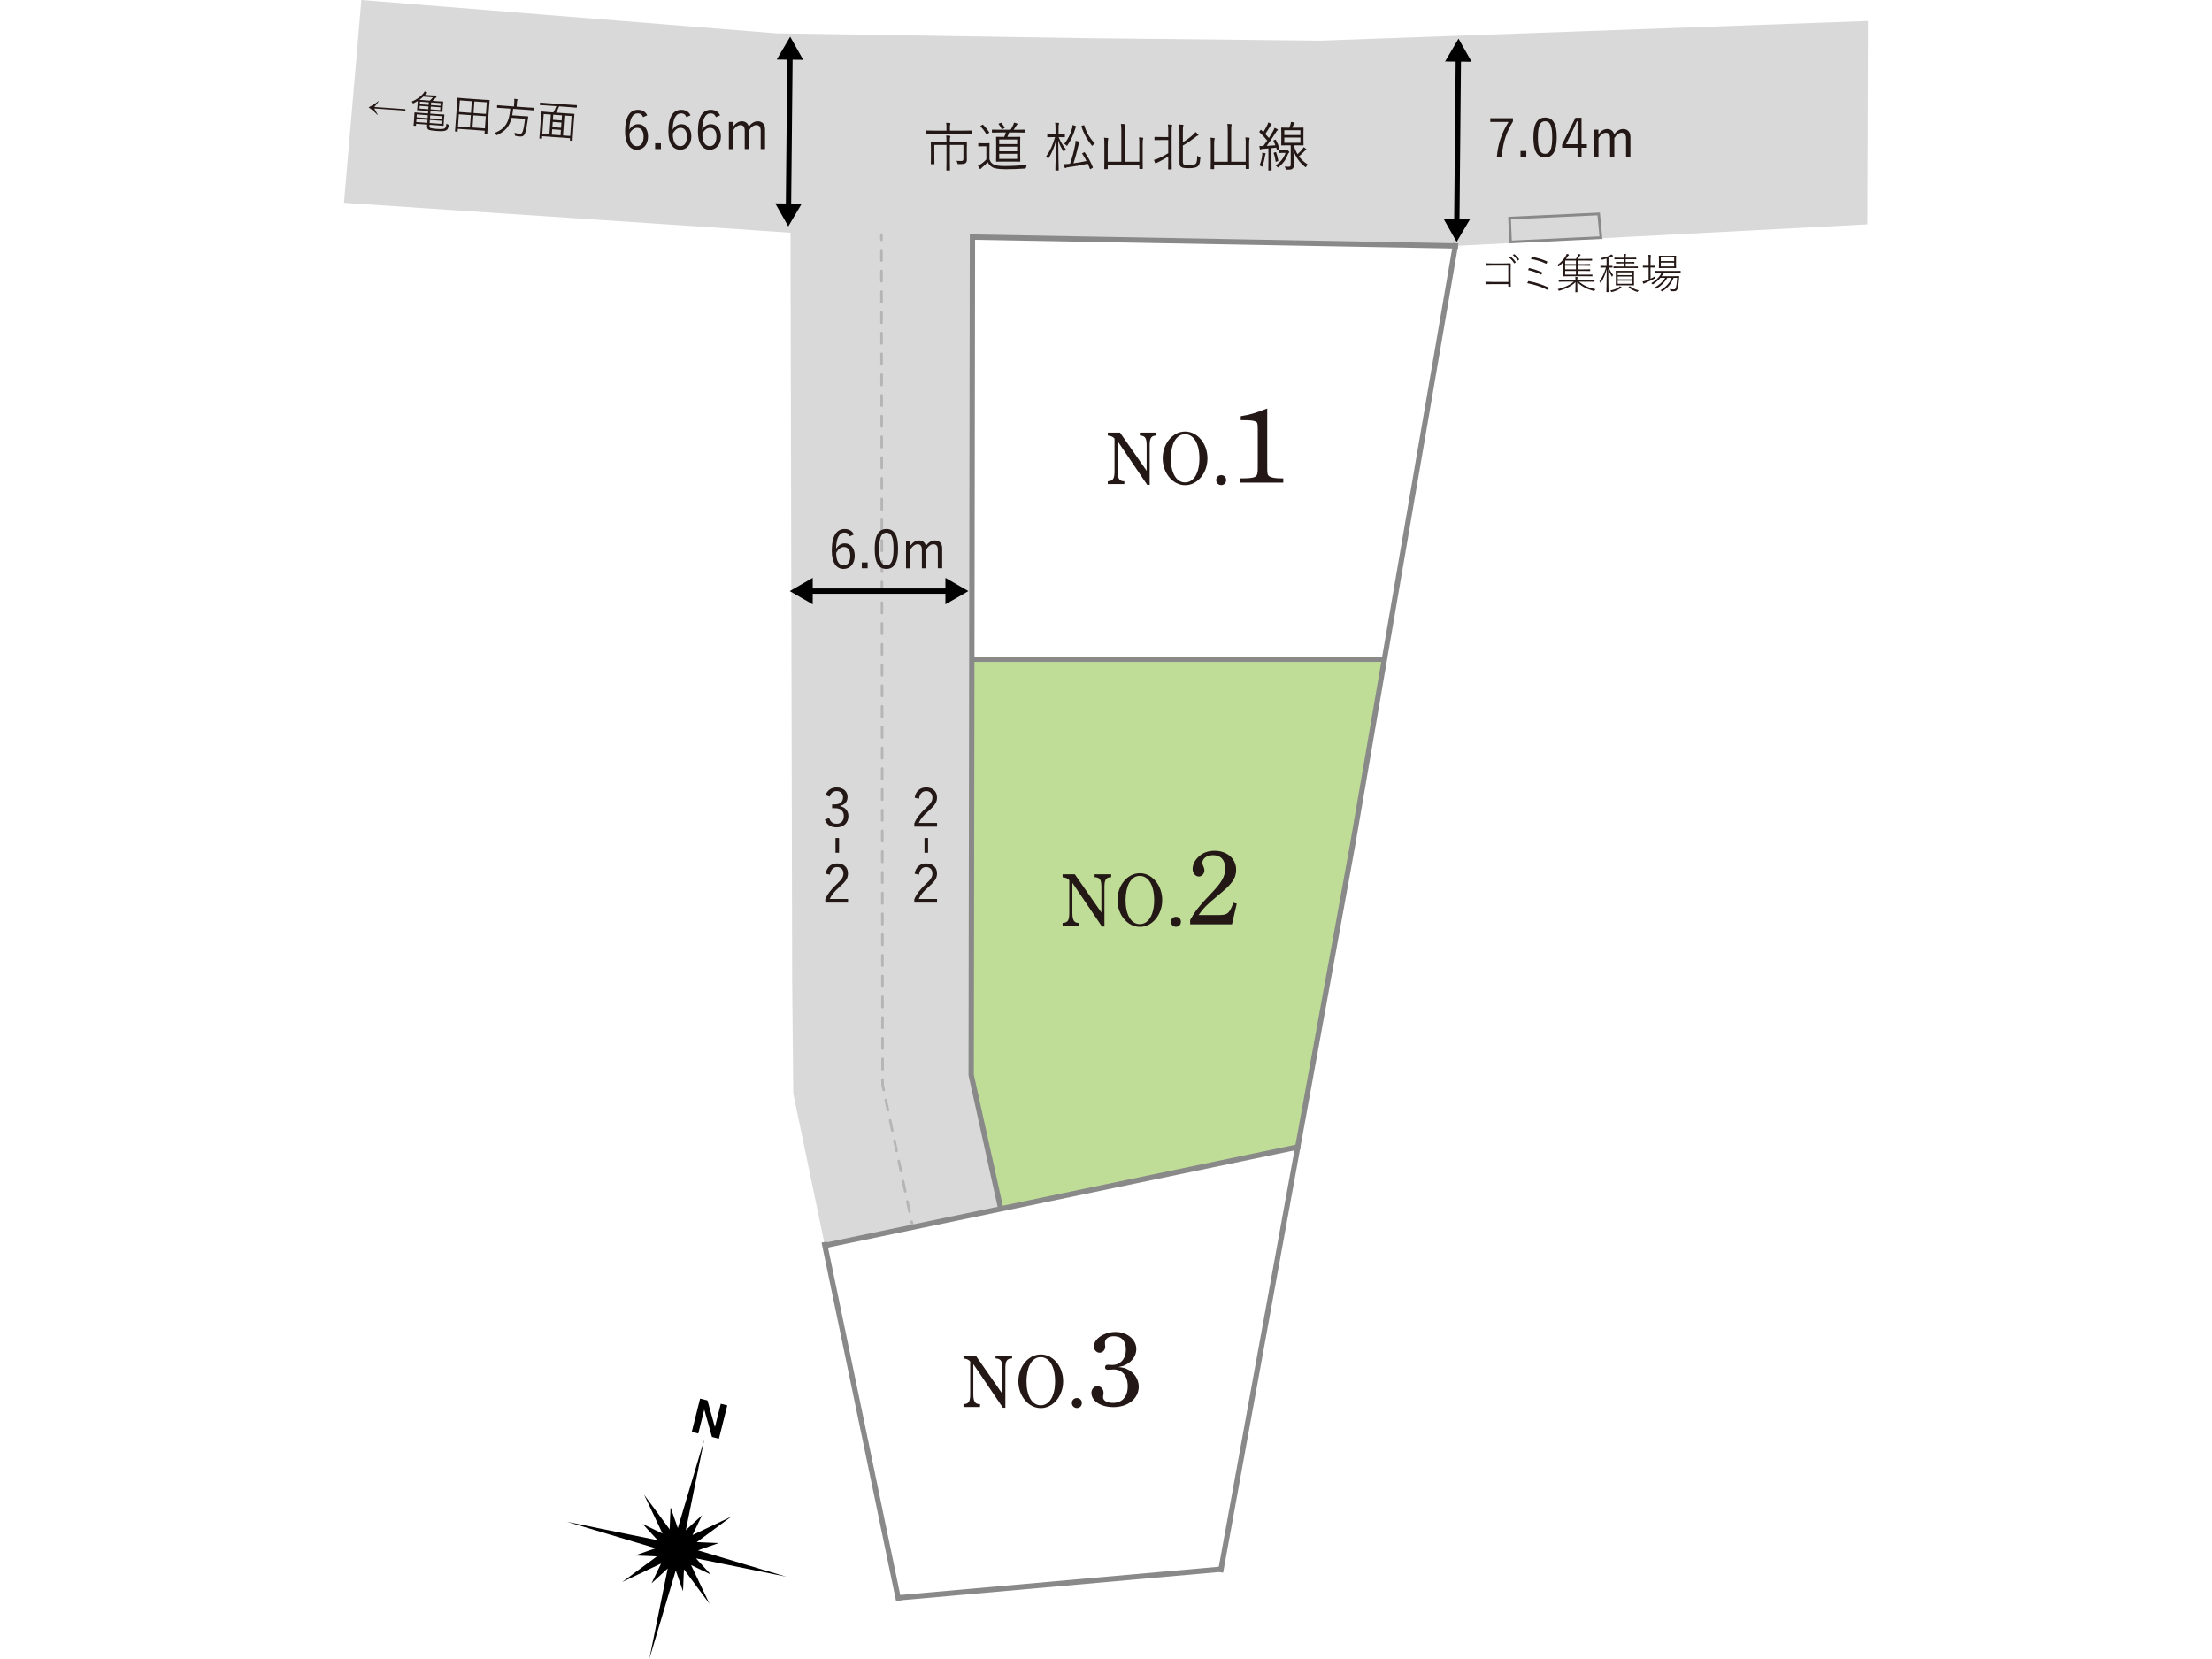 <?xml version="1.0" encoding="UTF-8"?><svg id="_レイヤー_2" xmlns="http://www.w3.org/2000/svg" viewBox="0 0 1280 960"><defs><style>.cls-1{stroke-dasharray:6 6;}.cls-1,.cls-2,.cls-3,.cls-4,.cls-5{fill:none;stroke-miterlimit:10;}.cls-1,.cls-4{stroke:#b5b5b6;stroke-width:1.5px;}.cls-1,.cls-4,.cls-5{stroke-linecap:round;}.cls-2{stroke-width:1.54px;}.cls-2,.cls-3{stroke:#898989;stroke-linecap:square;}.cls-6{fill:#d9d9d9;}.cls-7{fill:#231815;}.cls-8{fill:#c0dd98;}.cls-9{fill:#fff;}.cls-3,.cls-5{stroke-width:3.08px;}.cls-5{stroke:#000;}</style></defs><rect class="cls-9" width="1280" height="960"/><polygon class="cls-8" points="751.22 662.63 579.68 698.51 562.47 622.82 563.46 381.47 800.38 381.47 751.22 662.63"/><polygon class="cls-9" points="801.09 381.09 562.33 381.09 562.33 136.01 742.45 140.65 841.59 142.76 801.09 381.09"/><polygon class="cls-6" points="1080.55 129.82 842.14 142.29 562.71 137.19 561.98 622.06 579.03 699.11 477.31 720.66 459.04 632.8 458.41 569.02 457.43 134.64 199.05 117.37 209.11 0 449.11 19.27 630.15 22.1 763.92 23.52 1080.95 12.13 1080.55 129.82"/><line class="cls-4" x1="510.05" y1="135.76" x2="510.05" y2="138.76"/><polyline class="cls-1" points="510.06 144.76 510.73 627.75 526.91 703.97"/><line class="cls-4" x1="527.53" y1="706.91" x2="528.15" y2="709.84"/><path class="cls-7" d="M477.73,460.15c.99-2.93,3.39-4.5,6.44-4.5,3.67,0,6.28,2.25,6.28,5.48,0,2.71-1.6,4.62-4.25,5.14v.28c2.96.62,4.74,2.71,4.74,5.67,0,3.94-2.74,6.53-6.74,6.53-3.45,0-5.7-1.35-6.87-4.46l2.46-.92c.83,2.37,2.19,3.29,4.4,3.29,2.46,0,4.09-1.69,4.09-4.4,0-2.89-1.63-4.59-5.05-4.59h-1.72v-2.19h1.54c3.17,0,4.77-1.57,4.77-4.13,0-2.31-1.57-3.6-3.7-3.6-1.82,0-3.39,1.05-3.94,3.23l-2.46-.83Z"/><path class="cls-7" d="M483.47,493.46v-8.56h2.06v8.56h-2.06Z"/><path class="cls-7" d="M477.76,505.59c.65-3.91,3.23-5.97,6.68-5.97,3.66,0,6.25,2.16,6.25,5.82,0,2.46-.92,4.31-4.65,7.57-3.33,2.93-4.9,4.93-5.91,7.17h10.59v2.12h-13.15v-1.91c1.26-2.99,3.23-5.63,6.59-8.75,3.17-2.96,3.88-4.25,3.88-6.22,0-2.28-1.48-3.7-3.63-3.7s-3.73,1.48-4.13,4.43l-2.52-.58Z"/><path class="cls-7" d="M529.27,461.62c.65-3.91,3.23-5.97,6.68-5.97,3.66,0,6.25,2.16,6.25,5.82,0,2.46-.92,4.31-4.65,7.57-3.33,2.93-4.9,4.93-5.91,7.17h10.59v2.12h-13.15v-1.91c1.26-2.99,3.23-5.63,6.59-8.75,3.17-2.96,3.88-4.25,3.88-6.22,0-2.28-1.48-3.7-3.63-3.7s-3.73,1.48-4.13,4.43l-2.53-.58Z"/><path class="cls-7" d="M534.97,493.46v-8.56h2.06v8.56h-2.06Z"/><path class="cls-7" d="M529.27,505.59c.65-3.91,3.23-5.97,6.68-5.97,3.66,0,6.25,2.16,6.25,5.82,0,2.46-.92,4.31-4.65,7.57-3.33,2.93-4.9,4.93-5.91,7.17h10.59v2.12h-13.15v-1.91c1.26-2.99,3.23-5.63,6.59-8.75,3.17-2.96,3.88-4.25,3.88-6.22,0-2.28-1.48-3.7-3.63-3.7s-3.73,1.48-4.13,4.43l-2.53-.58Z"/><polyline class="cls-3" points="842.14 142.29 562.71 137.19 561.98 622.06 579.03 699.11"/><line class="cls-3" x1="477.23" y1="720.26" x2="519.75" y2="924.79"/><line class="cls-3" x1="563.24" y1="381.46" x2="800.69" y2="381.46"/><polyline class="cls-3" points="842.14 142.29 782.38 490.71 706.54 908.26"/><line class="cls-3" x1="477.99" y1="720.58" x2="750.8" y2="663.74"/><line class="cls-3" x1="520.3" y1="924.56" x2="705.33" y2="908.14"/><polygon class="cls-2" points="873.54 126.21 925.1 123.8 926.4 137.52 874.07 140 873.54 126.21"/><polygon points="399.88 905.6 411.35 911.13 402.73 901.75 455.12 912.41 403.89 897.11 415.91 892.91 403.19 892.37 423.21 877.58 400.73 888.27 406.25 876.79 396.88 885.41 407.53 833.02 392.24 884.25 388.03 872.23 387.5 884.95 372.7 864.93 383.39 887.42 371.92 881.88 380.54 891.26 328.14 880.61 379.38 895.91 367.36 900.11 380.08 900.64 360.06 915.44 382.54 904.75 377.02 916.22 386.39 907.6 375.74 960 391.04 908.76 395.24 920.79 395.77 908.06 410.56 928.08 399.88 905.6"/><polygon points="407.51 815.77 407.56 815.79 411.99 831.51 416.02 832.52 420.85 813.24 417.09 812.3 413.72 825.72 413.67 825.71 409.38 810.37 405.13 809.3 400.3 828.59 404.06 829.53 407.51 815.77"/><path class="cls-7" d="M620.55,510.91v17.46c0,2.07.26,3.36.78,4.27.47.82,1.29,1.29,2.33,1.38l.78.04v1.64h-9.57v-1.64l.78-.09c1.08-.09,1.94-.6,2.41-1.42.47-.95.69-2.16.69-4.18v-19.01c-.91-1.08-2.07-1.55-3.88-1.72v-1.72h7.07l15.39,22.11v-14.79c0-2.07-.22-3.36-.73-4.22-.47-.78-1.34-1.21-2.37-1.34l-.82-.13v-1.64h9.61v1.64l-.82.13c-2.33.26-3.1,1.72-3.1,5.56v22.93h-1.42l-17.11-25.26Z"/><path class="cls-7" d="M659.6,505.31c7.11,0,12.93,6.94,12.93,15.52s-5.82,15.52-12.93,15.52-12.97-6.98-12.97-15.52,5.78-15.52,12.97-15.52ZM659.56,534.75c5.04,0,8.32-5.47,8.32-13.92s-3.28-13.97-8.32-13.97c-2.63,0-4.66,1.38-6.21,4.18-1.25,2.29-2.03,5.99-2.03,9.79,0,8.45,3.23,13.92,8.23,13.92Z"/><path class="cls-7" d="M683.35,533.41c0,1.64-1.21,2.89-2.84,2.89s-2.93-1.25-2.93-2.89,1.25-2.89,2.93-2.89,2.84,1.25,2.84,2.89Z"/><path class="cls-7" d="M688.7,532.34c2.83-5.05,5.48-8.43,11.33-14.47,7.08-7.33,8.93-10.59,8.93-15.45s-2.65-7.57-7.02-7.57c-3.51,0-6.16,1.91-6.16,4.37,0,.68.06,1.05.55,2.03.49,1.11.62,1.66.62,2.4,0,1.91-1.48,3.57-3.2,3.57-1.97,0-3.63-1.97-3.63-4.37s1.23-4.99,3.32-6.96c2.46-2.4,5.54-3.57,9.36-3.57,7.26,0,12.5,4.56,12.5,10.9,0,5.17-2.4,8.43-10.65,15.08-6.1,5.05-8.19,7.08-11.08,11.21h11.51c4,0,5.29-.49,6.77-2.89.68-1.17,1.23-2.52,1.85-4.25l1.97.55-2.77,11.94h-24.2v-2.52Z"/><path class="cls-7" d="M646.73,255.32v17.46c0,2.07.26,3.36.78,4.27.47.82,1.29,1.29,2.33,1.38l.78.04v1.64h-9.57v-1.64l.78-.09c1.08-.09,1.94-.6,2.41-1.42.47-.95.69-2.16.69-4.18v-19.01c-.91-1.08-2.07-1.55-3.88-1.72v-1.72h7.07l15.39,22.11v-14.79c0-2.07-.22-3.36-.73-4.22-.47-.78-1.34-1.21-2.37-1.34l-.82-.13v-1.64h9.61v1.64l-.82.13c-2.33.26-3.1,1.72-3.1,5.56v22.93h-1.42l-17.11-25.26Z"/><path class="cls-7" d="M685.78,249.72c7.11,0,12.93,6.94,12.93,15.52s-5.82,15.52-12.93,15.52-12.97-6.98-12.97-15.52,5.78-15.52,12.97-15.52ZM685.74,279.16c5.04,0,8.32-5.47,8.32-13.92s-3.28-13.97-8.32-13.97c-2.63,0-4.66,1.38-6.21,4.18-1.25,2.28-2.03,5.99-2.03,9.79,0,8.45,3.23,13.92,8.23,13.92Z"/><path class="cls-7" d="M709.53,277.82c0,1.64-1.21,2.89-2.84,2.89s-2.93-1.25-2.93-2.89,1.25-2.89,2.93-2.89,2.84,1.25,2.84,2.89Z"/><path class="cls-7" d="M733.29,270.41c0,3.76.18,4.43,1.17,5.17,1.17.8,3.39,1.23,7.08,1.23h1.05v2.46h-24.81v-2.46c9.36-.06,10.04-.49,10.04-5.91v-22.29c0-3.32-.18-4.19-1.11-4.62-1.42-.68-2.83-.86-8.74-.86v-2.28c5.54-.92,8.25-1.72,15.33-4.49v34.05Z"/><path class="cls-7" d="M563.22,789.38v17.46c0,2.07.26,3.36.78,4.27.47.82,1.29,1.29,2.33,1.38l.78.04v1.64h-9.57v-1.64l.78-.09c1.08-.09,1.94-.6,2.41-1.42.47-.95.69-2.16.69-4.18v-19.01c-.91-1.08-2.07-1.55-3.88-1.72v-1.72h7.07l15.39,22.11v-14.79c0-2.07-.22-3.36-.73-4.22-.47-.78-1.34-1.21-2.37-1.34l-.82-.13v-1.64h9.61v1.64l-.82.13c-2.33.26-3.1,1.72-3.1,5.56v22.93h-1.42l-17.11-25.26Z"/><path class="cls-7" d="M602.27,783.77c7.11,0,12.93,6.94,12.93,15.52s-5.82,15.52-12.93,15.52-12.97-6.98-12.97-15.52,5.78-15.52,12.97-15.52ZM602.23,813.21c5.04,0,8.32-5.47,8.32-13.92s-3.28-13.97-8.32-13.97c-2.63,0-4.66,1.38-6.21,4.18-1.25,2.29-2.03,5.99-2.03,9.79,0,8.45,3.23,13.92,8.23,13.92Z"/><path class="cls-7" d="M626.02,811.88c0,1.64-1.21,2.89-2.84,2.89s-2.93-1.25-2.93-2.89,1.25-2.89,2.93-2.89,2.84,1.25,2.84,2.89Z"/><path class="cls-7" d="M651.93,792.15c4.06,1.6,7.02,5.85,7.02,10.16,0,6.96-6.16,11.94-14.71,11.94-7.27,0-12.68-3.57-12.68-8.31,0-2.09,1.54-3.82,3.51-3.82s3.51,1.72,3.51,3.82c0,.31-.06.68-.12,1.17-.12.55-.18,1.05-.18,1.29,0,2.09,2.28,3.39,5.79,3.39,5.29,0,8.5-3.57,8.5-9.61s-3.14-9.73-8.19-9.73c-.68,0-1.42.06-2.22.12-.55.06-.92.06-1.17.06-.99,0-1.54-.55-1.54-1.42,0-.92.62-1.48,1.54-1.48.37,0,.74,0,1.23.06.55.06.99.06,1.35.06,4.8,0,7.94-3.51,7.94-8.93,0-4.99-2.46-7.7-7.02-7.7-3.02,0-5.11,1.48-5.11,3.69,0,.31,0,.74.06,1.17.06.49.12.86.12,1.11,0,1.97-1.48,3.57-3.26,3.57s-3.33-1.66-3.33-3.63c0-4.43,5.97-8.37,12.56-8.37s12.01,4.25,12.01,9.91c0,3.69-2.34,7.2-6.1,9.05-1.29.68-2.09.92-4.31,1.35,2.77.31,3.63.49,4.8,1.05Z"/><path class="cls-7" d="M875.49,70.31c-3.88,6.25-5.85,12.29-6.5,20.42h-2.83c.74-8.07,3.02-14.01,6.77-20.17h-10.56v-2.16h13.12v1.91Z"/><path class="cls-7" d="M883.22,90.73h-3.36v-3.36h3.36v3.36Z"/><path class="cls-7" d="M900.83,79.46c0,8.16-2.4,11.67-6.77,11.67s-6.74-3.45-6.74-11.61,2.49-11.49,6.8-11.49,6.71,3.29,6.71,11.42ZM889.93,79.49c0,6.9,1.35,9.51,4.13,9.51s4.16-2.62,4.16-9.51-1.32-9.33-4.1-9.33-4.19,2.4-4.19,9.33Z"/><path class="cls-7" d="M915.17,83.46h3.11v2.03h-3.11v5.23h-2.31v-5.23h-8.93v-1.91l7.73-15.4h3.51v15.27ZM912.86,75.64c0-1.79.06-3.42.12-5.42h-.52c-.74,1.69-1.39,3.26-2.16,4.83l-4.1,8.41h6.65v-7.82Z"/><path class="cls-7" d="M924.93,77.86c1.45-2.03,3.08-3.2,5.14-3.2s3.63,1.26,3.94,3.17c1.39-1.94,3.17-3.17,5.23-3.17,2.49,0,4.22,1.63,4.22,4.5v11.58h-2.52v-10.68c0-2.22-.96-3.2-2.59-3.2-1.51,0-3.11,1.23-4.19,3.11v10.78h-2.46v-10.68c0-2.28-.92-3.2-2.46-3.2-1.45,0-3.08,1.14-4.25,3.11v10.78h-2.46v-15.73h2.4v2.86Z"/><path class="cls-7" d="M372.11,67.81c-.55-1.54-1.63-2.19-2.96-2.19-3.2,0-4.83,3.17-4.96,9.39,1.29-2.12,3.11-3.14,5.05-3.14,3.36,0,5.76,2.74,5.76,7.08,0,4.77-2.71,7.7-6.44,7.7-3.97,0-6.84-3.29-6.84-10.53,0-8.81,2.89-12.56,7.48-12.56,2.59,0,4.37,1.2,5.33,3.17l-2.43,1.08ZM368.57,84.59c2.37,0,3.85-1.94,3.85-5.57,0-3.2-1.39-5.05-3.66-5.05-1.69,0-3.23,1.05-4.5,3.36,0,5.05,1.79,7.27,4.31,7.27Z"/><path class="cls-7" d="M382.46,86.26h-3.36v-3.36h3.36v3.36Z"/><path class="cls-7" d="M397.17,67.81c-.55-1.54-1.63-2.19-2.96-2.19-3.2,0-4.83,3.17-4.96,9.39,1.29-2.12,3.11-3.14,5.05-3.14,3.36,0,5.76,2.74,5.76,7.08,0,4.77-2.71,7.7-6.44,7.7-3.97,0-6.84-3.29-6.84-10.53,0-8.81,2.89-12.56,7.48-12.56,2.59,0,4.37,1.2,5.33,3.17l-2.43,1.08ZM393.63,84.59c2.37,0,3.85-1.94,3.85-5.57,0-3.2-1.38-5.05-3.66-5.05-1.69,0-3.23,1.05-4.5,3.36,0,5.05,1.79,7.27,4.31,7.27Z"/><path class="cls-7" d="M414.26,67.81c-.55-1.54-1.63-2.19-2.96-2.19-3.2,0-4.83,3.17-4.96,9.39,1.29-2.12,3.11-3.14,5.05-3.14,3.36,0,5.76,2.74,5.76,7.08,0,4.77-2.71,7.7-6.44,7.7-3.97,0-6.84-3.29-6.84-10.53,0-8.81,2.89-12.56,7.48-12.56,2.59,0,4.37,1.2,5.33,3.17l-2.43,1.08ZM410.72,84.59c2.37,0,3.85-1.94,3.85-5.57,0-3.2-1.38-5.05-3.66-5.05-1.69,0-3.23,1.05-4.5,3.36,0,5.05,1.79,7.27,4.31,7.27Z"/><path class="cls-7" d="M424.17,73.38c1.45-2.03,3.08-3.2,5.14-3.2s3.63,1.26,3.94,3.17c1.39-1.94,3.17-3.17,5.23-3.17,2.49,0,4.22,1.63,4.22,4.5v11.58h-2.52v-10.68c0-2.22-.96-3.2-2.59-3.2-1.51,0-3.11,1.23-4.19,3.11v10.78h-2.46v-10.68c0-2.28-.92-3.2-2.46-3.2-1.45,0-3.08,1.14-4.25,3.11v10.78h-2.46v-15.73h2.4v2.86Z"/><line class="cls-5" x1="843" y1="128.93" x2="843.9" y2="33.4"/><polygon points="850.7 126.76 842.9 139.98 835.35 126.62 850.7 126.76"/><polygon points="851.55 35.72 844 22.36 836.2 35.57 851.55 35.72"/><path class="cls-7" d="M562.29,77.2c0,.22-.03.25-.25.25-.18,0-1.14-.06-4.06-.06h-17.83c-2.92,0-3.91.06-4.06.06-.22,0-.25-.03-.25-.25v-1.42c0-.22.03-.25.25-.25.15,0,1.14.06,4.06.06h7.54v-1.39c0-1.57-.03-2.37-.21-3.14.74.03,1.48.06,2.16.19.21.03.37.12.37.21,0,.22-.09.37-.18.58-.09.31-.15.77-.15,2.16v1.39h8.31c2.92,0,3.88-.06,4.06-.06.22,0,.25.03.25.25v1.42ZM554.86,82.13c3.14,0,4.25-.06,4.4-.06.22,0,.25.03.25.25,0,.19-.06,1.14-.06,3.48v4.03c0,.92.03,1.85.03,2.62,0,.89-.15,1.42-.68,1.85-.49.46-1.23.68-4.03.68-.58,0-.62-.03-.74-.55s-.31-1.02-.55-1.35c.99.06,1.94.09,2.68.09.96,0,1.32-.28,1.32-1.29v-8.01h-7.82v10.01c0,3.08.06,4.4.06,4.56,0,.22-.03.25-.25.25h-1.6c-.21,0-.25-.03-.25-.25,0-.15.06-1.48.06-4.56v-10.01h-7.02v7.21c0,2.65.06,3.54.06,3.7,0,.22-.03.25-.25.25h-1.63c-.18,0-.22-.03-.22-.25,0-.15.06-.92.06-3.66v-5.51c0-2.28-.06-3.08-.06-3.26,0-.21.03-.25.22-.25s1.26.06,4.4.06h4.43v-.58c0-1.57-.03-2.37-.18-3.14.74.03,1.42.06,2.12.18.21.03.37.12.37.25,0,.19-.09.37-.18.58-.12.28-.15.74-.15,2.09v.62h5.2Z"/><path class="cls-7" d="M572.56,92.26c.58,1.54,1.29,2.4,2.68,3.05,1.08.52,3.2.77,6.13.77,3.94,0,8.38-.22,12.93-.68-.31.4-.49.96-.55,1.48q-.12.65-.74.68c-4,.25-7.79.37-10.9.37-3.39,0-6.19-.28-7.58-.99-1.39-.68-2.31-1.76-2.96-3.08-.99,1.08-2.12,2.06-3.29,3.05-.34.31-.49.46-.62.65-.12.19-.25.28-.37.28s-.21-.06-.37-.25c-.34-.46-.71-1.11-.99-1.69.71-.28,1.32-.65,1.94-1.11.95-.71,2.03-1.57,2.89-2.53v-7.61h-2.28c-1.6,0-2,.06-2.12.06-.25,0-.28-.03-.28-.25v-1.36c0-.22.03-.25.28-.25.12,0,.52.06,2.12.06h1.66c1.6,0,2.06-.06,2.22-.06.22,0,.25.03.25.25,0,.15-.06.96-.06,2.86v6.28ZM568.34,72.27c.31-.22.34-.25.52-.06,1.26,1.23,2.43,2.65,3.51,4.31.12.18.09.21-.22.46l-.77.62c-.37.28-.43.28-.58.03-.95-1.57-2.22-3.26-3.39-4.4-.19-.15-.15-.22.18-.43l.74-.52ZM592.98,76.46c0,.25-.03.28-.25.28-.18,0-1.23-.06-4.31-.06h-4.46c-.34.86-.68,1.75-1.05,2.56h3.36c2.77,0,3.73-.06,3.88-.06.21,0,.25.03.25.25,0,.15-.06,1.02-.06,3.42v7.08c0,2.4.06,3.23.06,3.39,0,.22-.03.25-.25.25-.15,0-1.11-.06-3.88-.06h-5.76c-2.74,0-3.73.06-3.88.06-.21,0-.25-.03-.25-.25,0-.15.06-.99.06-3.39v-7.08c0-2.4-.06-3.26-.06-3.42,0-.21.03-.25.25-.25.15,0,1.14.06,3.88.06h.58c.4-.83.71-1.66.96-2.56h-3.42c-3.2,0-4.25.06-4.4.06-.22,0-.25-.03-.25-.28v-1.17c0-.25.03-.28.25-.28.15,0,1.2.06,4.4.06h6.19c.58-.92,1.05-1.76,1.48-2.74.18-.4.34-.8.43-1.35.62.12,1.2.25,1.75.46.18.06.31.18.31.34,0,.18-.12.28-.28.4-.15.12-.31.37-.46.62-.34.58-.89,1.48-1.48,2.28h1.85c3.08,0,4.13-.06,4.31-.06.22,0,.25.03.25.28v1.17ZM578.97,71.13c.28-.09.37-.12.52.03.62.65,1.32,1.69,1.82,2.65.12.21.03.28-.22.4l-.92.46c-.4.18-.43.21-.55-.03-.4-.92-.99-1.88-1.72-2.77-.15-.18-.12-.31.25-.43l.83-.31ZM588.58,80.71h-10.38v2.68h10.38v-2.68ZM588.58,84.84h-10.38v2.71h10.38v-2.71ZM588.58,88.99h-10.38v2.96h10.38v-2.96Z"/><path class="cls-7" d="M612.62,79.36c1.11,2.93,2.65,5.17,4.13,6.96-.25.28-.62.71-.83,1.14-.12.25-.19.4-.28.4-.06,0-.15-.12-.31-.37-1.14-1.63-2.25-3.88-2.96-6.25.03,9.33.28,16.75.28,17.18,0,.22-.03.25-.25.25h-1.45c-.22,0-.25-.03-.25-.25,0-.43.22-7.82.28-16.78-.96,3.79-2.46,7.14-4.22,9.95-.12.22-.22.34-.31.34-.06,0-.15-.12-.28-.37-.22-.46-.49-.86-.77-1.11,2.25-3.11,3.91-6.74,5.11-11.09h-1.36c-2.12,0-2.74.06-2.89.06-.21,0-.25-.03-.25-.25v-1.2c0-.25.03-.28.25-.28.15,0,.77.06,2.89.06h1.63v-3.14c0-1.79-.03-2.71-.21-3.63.77.03,1.23.06,1.94.15.22.03.34.15.34.28,0,.22-.06.37-.15.58-.12.34-.15.86-.15,2.59v3.17h.49c2.16,0,2.74-.06,2.93-.06.21,0,.25.03.25.28v1.2c0,.22-.03.25-.25.25-.19,0-.77-.06-2.93-.06h-.43ZM627.24,88.22c.34-.18.37-.21.52,0,1.79,2.53,3.26,5.3,4.62,8.53.09.25.09.31-.28.52l-.86.46c-.43.25-.43.28-.52.03-.37-1.02-.8-2.03-1.26-3.02-4.09.95-8.47,1.69-11.3,2.03-.74.09-1.2.25-1.32.34-.15.12-.25.18-.43.18-.12,0-.28-.12-.34-.34-.18-.68-.31-1.23-.46-1.94,1.14,0,2-.06,3.36-.22h.22c1.35-3.88,2.19-7.05,2.74-9.92.31-1.51.46-2.34.49-3.39.71.12,1.26.28,1.91.49.21.09.4.15.4.37,0,.15-.06.28-.19.46-.18.25-.37.71-.55,1.48-.83,3.57-1.63,6.71-2.83,10.22,2.22-.31,4.93-.74,7.58-1.32-.74-1.45-1.6-2.86-2.49-4.16-.12-.18-.09-.25.28-.46l.74-.37ZM622.59,73.69c-.18.18-.31.43-.4.83-1.08,3.48-2.25,6.28-4.43,9.48-.18.28-.28.4-.37.4s-.18-.09-.4-.31c-.37-.4-.8-.68-1.14-.83,2.43-3.11,3.66-5.85,4.59-9.27.15-.65.21-1.11.21-1.69.68.18,1.29.4,1.72.62.28.12.43.25.43.37,0,.15-.12.31-.22.4ZM626.94,72.46c.34-.12.4-.12.49.12,1.17,3.97,3.33,7.67,6.13,10.35-.4.25-.8.65-1.14,1.08-.18.25-.28.37-.4.37-.09,0-.18-.12-.37-.34-2.52-3.08-4.5-6.59-5.85-10.84-.09-.25-.03-.28.37-.43l.77-.31Z"/><path class="cls-7" d="M659.29,83.48c0-2.06-.03-2.89-.22-3.97.8.03,1.51.09,2.09.18.22.03.4.12.4.28,0,.22-.06.37-.15.62-.09.28-.19.92-.19,2.96v8.99c0,3.36.06,4.83.06,4.99,0,.22-.03.25-.25.25h-1.51c-.22,0-.25-.03-.25-.25v-2.16h-18.26v2.28c0,.22-.03.25-.25.25h-1.51c-.22,0-.25-.03-.25-.25,0-.18.06-1.63.06-4.93v-9.05c0-2.06-.03-2.89-.18-3.97.77.03,1.51.09,2.12.18.18.03.37.15.37.28,0,.15-.06.31-.15.55-.12.34-.22,1.05-.22,2.89v9.98h7.88v-17.67c0-2.19-.06-3.02-.25-4.22.8.03,1.57.09,2.19.15.19.03.34.15.34.28,0,.18-.06.37-.15.62-.09.28-.15,1.05-.15,3.11v17.74h8.41v-10.1Z"/><path class="cls-7" d="M676.04,76.25c0-2.19-.06-3.05-.22-4.25.8.03,1.51.09,2.12.19.21.03.37.15.37.28,0,.15-.09.31-.15.52-.12.37-.18,1.14-.18,3.17v16.69c0,3.33.06,4.8.06,4.96,0,.21-.03.25-.25.25h-1.57c-.22,0-.25-.03-.25-.25,0-.19.06-1.63.06-4.96v-2.25c-2.06,1.29-4.19,2.46-5.82,3.23-.62.31-.95.46-1.05.58-.09.12-.25.25-.37.25s-.22-.09-.31-.28c-.25-.49-.52-1.2-.74-1.88.74-.15,1.35-.34,2.49-.8,1.97-.83,3.76-1.75,5.79-3.05v-7.61h-4.1c-2.65,0-3.45.06-3.63.06-.21,0-.25-.03-.25-.25v-1.35c0-.22.03-.25.25-.25.18,0,.99.06,3.63.06h4.1v-3.08ZM684.47,92.72c0,1.63.09,2.12.52,2.43.4.28.96.43,3.05.43,1.94,0,3.11-.25,3.76-.74.71-.58.92-1.85,1.02-4.71.4.34.8.55,1.26.74.52.18.55.18.49.77-.18,3.26-.8,4.06-1.6,4.71-.89.71-2.71.99-4.8.99-2.99,0-3.97-.19-4.77-.8-.55-.4-.86-.86-.86-2.46v-17.18c0-2.28-.03-3.88-.18-4.87.74.03,1.42.09,2.03.15.25.03.46.15.46.37,0,.25-.12.34-.22.55-.09.25-.15,1.17-.15,3.79v5.45c2.22-1.35,4.37-2.99,5.79-4.28.65-.58,1.2-1.17,1.51-1.69.58.46,1.02.86,1.48,1.32.18.18.21.34.21.49,0,.12-.18.25-.4.31-.4.12-.74.37-1.69,1.14-1.85,1.45-4.31,3.17-6.9,4.59v8.5Z"/><path class="cls-7" d="M720.87,83.48c0-2.06-.03-2.89-.22-3.97.8.03,1.51.09,2.09.18.22.03.4.12.4.28,0,.22-.06.37-.15.62-.09.28-.19.92-.19,2.96v8.99c0,3.36.06,4.83.06,4.99,0,.22-.03.25-.25.25h-1.51c-.22,0-.25-.03-.25-.25v-2.16h-18.26v2.28c0,.22-.03.25-.25.25h-1.51c-.22,0-.25-.03-.25-.25,0-.18.06-1.63.06-4.93v-9.05c0-2.06-.03-2.89-.18-3.97.77.03,1.51.09,2.12.18.18.03.37.15.37.28,0,.15-.06.31-.15.55-.12.34-.22,1.05-.22,2.89v9.98h7.88v-17.67c0-2.19-.06-3.02-.25-4.22.8.03,1.57.09,2.19.15.18.03.34.15.34.28,0,.18-.06.37-.15.62-.09.28-.15,1.05-.15,3.11v17.74h8.41v-10.1Z"/><path class="cls-7" d="M737.86,80.9c.28-.12.37-.09.46.09.95,1.79,1.51,3.26,2.03,4.99.06.18.03.31-.31.4l-.71.21c-.4.12-.46.09-.55-.18l-.28-.99c-.95.12-1.85.22-2.74.31v8.25c0,3.36.06,4.31.06,4.46,0,.21-.03.25-.25.25h-1.39c-.22,0-.25-.03-.25-.25,0-.15.06-1.11.06-4.46v-8.1c-1.08.09-2.12.18-3.14.25-.68.06-.92.15-1.17.25-.15.06-.25.12-.37.12-.15,0-.28-.15-.31-.37-.09-.46-.15-.95-.25-1.69.68.06,1.2.09,1.97.06h.31c.8-1.05,1.57-2.09,2.28-3.14-1.42-1.75-2.89-3.36-4.5-4.83-.18-.19-.15-.25.09-.55l.49-.65c.22-.28.31-.28.46-.12.43.4.83.77,1.2,1.17.77-1.17,1.45-2.34,2.06-3.57.49-1.02.68-1.48.8-1.97.58.22,1.17.49,1.63.77.21.12.31.21.31.37s-.09.25-.25.34c-.22.15-.34.31-.52.65-1.08,1.79-1.88,3.08-2.89,4.56.71.74,1.39,1.51,2.09,2.34.83-1.26,1.57-2.56,2.34-3.88.43-.77.71-1.35.89-2.03.58.25,1.2.52,1.66.77.18.09.28.22.28.37,0,.18-.09.28-.28.4-.31.25-.55.59-1.05,1.39-1.72,2.74-3.45,5.3-5.14,7.54,1.6-.06,3.23-.19,5.02-.34-.31-.86-.65-1.66-1.11-2.53-.09-.18-.06-.25.31-.4l.62-.25ZM732.25,89.3c-.09.18-.18.62-.28,1.17-.25,1.69-.65,3.45-1.35,5.54-.09.34-.15.46-.28.46-.09,0-.21-.09-.46-.25-.25-.19-.77-.4-1.05-.46.89-2.06,1.29-3.91,1.51-5.57.09-.77.12-1.29.09-1.88.65.09,1.26.22,1.54.31.28.09.43.18.43.31,0,.15-.06.21-.15.37ZM738.01,88.07c.31-.09.34-.09.43.12.55,1.32.95,3.11,1.26,4.71.03.22.03.25-.4.4l-.65.25c-.43.15-.46.15-.49-.12-.22-1.69-.62-3.42-1.11-4.77-.06-.22-.06-.28.34-.4l.62-.18ZM743.89,86.9c.31,0,.52-.06.58-.09.12-.06.18-.09.25-.09.19,0,.31.06.77.52.49.43.58.62.58.77,0,.18-.06.28-.25.4-.18.12-.34.31-.55.83-.89,2.56-2.4,5.02-5.33,7.42-.22.18-.34.28-.46.28s-.25-.15-.46-.43c-.25-.31-.55-.55-.89-.74,3.08-2.03,4.9-4.77,5.79-7.3h-1.57c-1.29,0-1.94.06-2.09.06-.21,0-.25-.03-.25-.25v-1.2c0-.22.03-.25.25-.25.15,0,.74.06,2.25.06h1.39ZM748.57,84.1c.65,1.91,1.35,3.6,2.25,5.11,1.11-.99,2.03-1.97,2.74-2.83.31-.4.58-.77.8-1.2.49.28.92.58,1.26.89.19.15.31.25.31.43s-.15.28-.34.37c-.34.18-.62.4-1.17,1.02-.74.8-1.63,1.63-2.77,2.59,1.29,1.79,2.92,3.33,5.17,4.77-.37.28-.65.65-.89,1.08-.18.31-.28.43-.4.43s-.25-.09-.43-.25c-3.11-2.62-5.02-5.05-6.65-9.36.09,3.39.21,5.67.21,8.59,0,.89-.18,1.57-.95,2.06-.55.31-1.14.43-3.05.4q-.58,0-.74-.62c-.12-.46-.31-.83-.59-1.17.77.06,1.82.09,2.22.09,1.08,0,1.35-.31,1.35-1.14v-11.27h-1.57c-2.62,0-3.51.06-3.7.06-.21,0-.25-.03-.25-.25,0-.18.06-.86.06-2.86v-4.1c0-2-.06-2.71-.06-2.86,0-.22.03-.25.25-.25.18,0,1.08.06,3.7.06h.77c.25-.58.43-1.08.58-1.6.19-.62.31-1.05.37-1.76.62.09,1.26.22,1.72.31.31.06.4.18.4.34s-.09.25-.25.4c-.18.18-.31.37-.4.62-.25.68-.46,1.2-.68,1.69h2.56c2.62,0,3.48-.06,3.66-.06.22,0,.25.03.25.25,0,.15-.06.86-.06,2.86v4.1c0,2,.06,2.71.06,2.86,0,.22-.03.25-.25.25-.18,0-1.05-.06-3.66-.06h-1.85ZM752.51,75.35h-9.33v2.8h9.33v-2.8ZM752.51,79.6h-9.33v3.02h9.33v-3.02Z"/><line class="cls-5" x1="456.26" y1="119.99" x2="457.14" y2="32.28"/><polygon points="463.96 117.82 456.15 131.04 448.61 117.67 463.96 117.82"/><polygon points="464.79 34.61 457.25 21.24 449.44 34.45 464.79 34.61"/><path class="cls-7" d="M216.58,62.78c.7,1.21,1.3,2.27,1.99,3.57l-.18.13c-1.88-1.96-3.14-2.99-5.07-4.36,2.1-1.08,3.5-1.92,5.64-3.6l.16.16c-.85,1.22-1.59,2.16-2.48,3.23l17.98,1.28-.06.86-17.98-1.28Z"/><path class="cls-7" d="M248.52,72.61c-.07.96.13,1.34.85,1.54.63.19,2,.34,3.75.46,2.14.15,3.45.05,4.04-.25.79-.39.96-1.07,1.19-2.85.26.22.59.41.95.56.38.18.38.2.3.61-.21,1.52-.61,2.35-1.48,2.78-.79.39-2.39.57-4.94.39-2.43-.17-3.92-.35-4.82-.64-.82-.31-1.33-.76-1.21-2.48l.05-.64-6.41-.46-.07,1.01c-.01.17-.04.19-.21.18l-1.01-.07c-.17-.01-.19-.04-.18-.21,0-.12.09-.59.2-2.13l.21-2.97c.11-1.52.1-2.07.11-2.19.01-.17.04-.2.21-.18.15.01,1.23.14,3.68.31l3.93.28.11-1.47-2.8-.2c-2.43-.17-3.29-.19-3.44-.2-.17-.01-.2-.04-.18-.23,0-.12.09-.56.18-1.82l.14-1.96c.05-.64.05-1.06.07-1.35-.7.44-1.5.88-2.36,1.31-.16.09-.26.13-.33.12-.1,0-.17-.11-.27-.36-.15-.31-.33-.52-.57-.68,3.16-1.33,5.27-2.98,6.71-4.71.35-.42.63-.82.78-1.2.6.19.96.34,1.27.49.19.09.23.21.22.34,0,.1-.11.19-.27.25-.15.06-.28.18-.61.55-.11.14-.24.25-.35.37l4.86.35c.27.02.37,0,.5-.04.1-.04.18-.06.25-.06.12,0,.27.09.59.44.32.32.43.48.43.57-.01.2-.12.24-.32.35-.15.09-.39.27-.58.48-.43.46-.88.93-1.38,1.36l2.55.18c2.43.17,3.27.18,3.42.19.17.01.2.04.18.21-.01.15-.09.56-.18,1.89l-.14,1.96c-.09,1.25-.07,1.7-.08,1.82-.01.2-.04.22-.21.21-.15-.01-.98-.12-3.41-.29l-3.32-.24-.11,1.47,4.27.3c2.51.18,3.56.21,3.69.21.17.01.2.04.18.21,0,.12-.1.66-.2,2.04l-.15,2.04c-.1,1.38-.09,1.94-.1,2.07-.01.17-.04.2-.21.18-.12,0-1.17-.13-3.68-.31l-4.27-.3-.03.42ZM247.4,69.32l-6.41-.46-.13,1.77,6.41.46.13-1.77ZM247.58,66.67l-6.41-.46-.12,1.69,6.41.46.12-1.7ZM244.95,55.91c-.69.67-1.4,1.28-2.26,1.86.54.06,1.37.12,2.7.22l3.32.24c.69-.64,1.28-1.27,1.79-1.92l-5.55-.4ZM247.95,61.61l-5.08-.36-.11,1.6,5.08.36.11-1.6ZM248.12,59.18l-5.08-.36-.11,1.52,5.08.36.11-1.52ZM255.5,69.9l-6.75-.48-.13,1.77,6.75.48.13-1.77ZM255.69,67.25l-6.75-.48-.12,1.7,6.75.48.12-1.69ZM254.85,62.1l-5.55-.4-.11,1.6,5.55.4.11-1.6ZM255.02,59.67l-5.55-.4-.11,1.52,5.55.4.11-1.52Z"/><path class="cls-7" d="M282.49,68.91c-.5,6.95-.53,8.18-.54,8.33-.01.17-.04.19-.21.18l-1.16-.08c-.17-.01-.19-.04-.18-.21l.1-1.47-15.57-1.11-.1,1.47c-.01.17-.04.19-.21.18l-1.15-.08c-.17-.01-.19-.04-.18-.21.01-.15.15-1.37.64-8.32l.33-4.69c.34-4.72.38-6,.39-6.14.01-.17.04-.2.21-.18.15.01.98.12,3.46.3l11.35.81c2.46.17,3.32.19,3.47.2.17.01.19.04.18.21-.01.15-.15,1.42-.44,5.52l-.38,5.31ZM272.45,66.64l-6.93-.49-.5,7.03,6.93.49.5-7.03ZM273.03,58.58l-6.93-.49-.48,6.73,6.93.49.48-6.73ZM281.1,67.26l-7.17-.51-.5,7.03,7.17.51.5-7.03ZM281.67,59.2l-7.17-.51-.48,6.73,7.17.51.48-6.73Z"/><path class="cls-7" d="M309.08,63.72c-.01.17-.04.19-.21.18-.12,0-.88-.11-3.19-.28l-8.74-.62c-.15,1.37-.33,2.59-.56,3.74l6.19.44c2.09.15,2.75.15,2.88.16.17.01.24.09.2.29-.09.56-.16,1.15-.25,1.71-.51,3.64-.97,5.96-1.41,7.35-.6,1.86-1.46,2.44-3.23,2.31-.47-.03-1.45-.15-2.35-.32q-.46-.08-.48-.6c-.02-.42-.11-.9-.26-1.18,1.41.35,2.53.48,3.1.52.93.07,1.41-.42,1.73-1.38.47-1.42.96-4.08,1.36-7.31l-7.79-.56c-1.24,4.88-3.56,7.72-8.29,9.95-.18.09-.31.13-.38.12-.15-.01-.21-.14-.37-.42-.2-.34-.5-.6-.83-.85,6.1-2.48,8.4-5.99,9.1-14.09l-4.32-.31c-2.29-.16-3.08-.17-3.2-.18-.17-.01-.2-.04-.18-.21l.08-1.13c.01-.17.04-.2.21-.18.12,0,.91.11,3.19.28l6.34.45.13-1.89c.09-1.25.11-1.94,0-2.54.59.04,1.22.14,1.69.24.19.04.29.12.28.22-.01.17-.09.29-.18.46-.12.24-.17.6-.25,1.71l-.14,1.92,6.8.49c2.31.16,3.07.17,3.2.18.17.01.19.04.18.21l-.08,1.13Z"/><path class="cls-7" d="M333.76,62.17c-.01.15-.04.17-.21.16-.15-.01-.91-.11-3.21-.28l-6.8-.49c-.46,1.2-1.06,2.47-1.79,3.62l7.03.5c2.46.18,3.29.19,3.44.2.17.01.19.04.18.21,0,.15-.13,1.08-.37,4.49l-.3,4.27c-.39,5.43-.4,6.32-.41,6.46-.01.17-.04.19-.21.18l-1.15-.08c-.17-.01-.2-.04-.18-.21l.09-1.2-16.14-1.15-.09,1.23c-.01.17-.04.2-.21.18l-1.13-.08c-.17-.01-.19-.04-.18-.21,0-.15.12-1.03.51-6.48l.27-3.83c.28-3.86.29-4.79.3-4.94.01-.17.04-.19.21-.18.15.01.98.12,3.43.29l3.34.24c.67-1.06,1.31-2.42,1.76-3.63l-6.14-.44c-2.31-.17-3.1-.17-3.22-.18-.17-.01-.2-.04-.18-.19l.08-1.11c.01-.17.04-.19.21-.18.12,0,.9.11,3.21.28l14.54,1.04c2.31.17,3.07.17,3.22.18.17.01.2.04.18.21l-.08,1.1ZM318.75,66.29l-4.13-.29-.82,11.55,4.13.29.82-11.55ZM324.58,75.17l-5.04-.36-.22,3.12,5.04.36.22-3.12ZM324.89,70.92l-5.04-.36-.22,3.02,5.04.36.22-3.02ZM325.19,66.75l-5.04-.36-.21,2.95,5.04.36.21-2.95ZM330.76,67.15l-4.15-.3-.82,11.55,4.15.3.82-11.55Z"/><path class="cls-7" d="M872.79,153.69h-9.06c-1.35,0-2.44.03-3.55.1-.22.02-.29-.05-.32-.27-.05-.34-.07-.89-.07-1.21,1.45.1,2.59.12,3.94.12h5.86c1.38,0,2.86-.05,4.24-.07.29,0,.37.05.37.34-.02,1.11-.05,2.31-.05,3.55v5.2c0,1.35.03,3.05.07,4.19,0,.25-.05.27-.27.27-.25.02-.64.02-.86,0-.27,0-.3-.02-.3-.27v-1.23h-9.11c-1.33,0-2.61,0-3.77.07-.2.02-.25-.02-.27-.25-.05-.34-.07-.81-.07-1.18,1.31.07,2.68.1,4.11.1h9.11v-9.46ZM874.07,148.64c.07-.05.12-.05.2,0,.98.66,2.07,1.92,2.78,2.98.07.1.05.15-.02.22l-.59.49c-.1.1-.2.05-.27-.05-.71-1.13-1.75-2.34-2.83-3.13l.74-.52ZM876.04,147.14c.1-.07.15-.07.22-.02,1.01.74,2.07,1.8,2.78,2.83.07.12.05.2-.05.27l-.57.49c-.1.07-.17.05-.25-.05-.67-1.03-1.72-2.24-2.78-3.03l.64-.49Z"/><path class="cls-7" d="M884.27,162.85c.1-.17.2-.22.44-.17,3.35.69,7.73,1.87,11.35,3.74.17.07.22.22.12.42-.1.25-.27.59-.39.76-.12.2-.25.22-.44.1-3.42-1.8-7.81-3.13-11.6-3.84.15-.34.37-.76.52-1.01ZM884.69,155.27c.07-.15.12-.17.37-.12,2.34.54,4.97,1.38,7.17,2.39.22.1.25.22.17.44s-.22.57-.32.76c-.1.17-.2.2-.44.1-2.36-1.16-5-2.02-7.41-2.56.15-.39.34-.79.47-1.01ZM886.34,148.84c.1-.25.2-.25.37-.2,2.54.52,5.74,1.35,8.42,2.58.2.1.27.17.2.39-.07.22-.27.62-.39.84-.1.17-.17.2-.47.05-2.71-1.33-5.93-2.19-8.59-2.66.12-.27.37-.81.47-1.01Z"/><path class="cls-7" d="M912.96,158.94h4.85c2.54,0,3.37-.05,3.5-.05.15,0,.17.02.17.15v.69c0,.15-.02.17-.17.17-.12,0-.96-.05-3.5-.05h-9.51c-2.54,0-3.45.05-3.57.05-.15,0-.17-.02-.17-.17,0-.12.05-.81.05-2.71v-2.88c0-.91.02-1.82.05-2.54-.69.76-1.53,1.6-2.49,2.41-.3.25-.37.25-.54-.05-.15-.25-.32-.42-.54-.57,2.24-1.48,3.99-3.67,4.83-5.07.42-.69.57-1.04.69-1.48.42.12.79.25,1.11.42.1.05.2.15.2.25,0,.07-.07.17-.25.3-.17.12-.44.52-.76.94-.2.3-.44.67-.76,1.08h5.76c.42-.59.76-1.18.96-1.62.22-.47.39-.91.44-1.33.47.12.81.25,1.13.39.17.07.22.17.22.27s-.12.2-.25.27-.32.42-.42.59c-.3.49-.54.91-.91,1.43h4.58c2.54,0,3.32-.05,3.47-.05s.17.02.17.17v.67c0,.17-.02.2-.17.2s-.94-.05-3.47-.05h-4.7v2.07h3.57c2.49,0,3.33-.05,3.45-.05.17,0,.2.02.2.17v.67c0,.15-.02.17-.2.17-.12,0-.96-.05-3.45-.05h-3.57v2.12h3.57c2.49,0,3.33-.05,3.45-.05.17,0,.2.02.2.17v.67c0,.15-.02.17-.2.17-.12,0-.96-.05-3.45-.05h-3.57v2.17ZM913.6,162.98c2.71,2.14,5.32,3.42,9.68,4.41-.25.2-.39.42-.54.67-.2.37-.22.39-.62.27-3.94-1.08-6.99-2.66-9.43-5.05,0,3.6.12,5.22.12,5.67,0,.12-.02.15-.17.15h-.89c-.15,0-.17-.02-.17-.15,0-.44.12-2.09.12-5.69-2.36,2.36-5.62,3.87-9.26,4.93-.37.1-.39.1-.59-.27-.12-.22-.27-.42-.47-.59,3.89-.98,6.85-2.27,9.31-4.33h-5.2c-2.39,0-3.2.05-3.32.05-.15,0-.17-.02-.17-.17v-.76c0-.15.03-.17.17-.17.12,0,.94.05,3.32.05h6.16v-.1c0-.39,0-1.26-.1-1.72.44.05.89.1,1.16.15.2.05.25.1.25.2,0,.12-.07.2-.15.32-.07.12-.07.59-.07,1.01v.15h6.45c2.39,0,3.2-.05,3.33-.05.15,0,.17.03.17.17v.76c0,.15-.02.17-.17.17-.12,0-.94-.05-3.33-.05h-5.59ZM911.93,150.76h-6.23v2.07h6.23v-2.07ZM905.7,153.74v2.12h6.23v-2.12h-6.23ZM905.7,156.77v2.17h6.23v-2.17h-6.23Z"/><path class="cls-7" d="M933.06,154.7c0,.15-.02.17-.17.17s-.57-.05-1.97-.05c.74,1.75,1.6,3.18,2.59,4.36-.2.15-.37.42-.49.71-.15.32-.17.32-.37.03-.79-1.23-1.48-2.59-2.02-4.24.02,6.7.17,12.83.17,13.2,0,.12-.02.15-.17.15h-.91c-.15,0-.17-.03-.17-.15,0-.37.2-6.65.22-13.2-.91,3.33-1.92,5.66-3.32,7.78-.2.3-.3.32-.44,0-.12-.27-.3-.49-.49-.64,1.6-2.19,2.68-4.38,3.82-8h-.76c-1.7,0-2.19.05-2.31.05-.15,0-.17-.02-.17-.17v-.71c0-.15.03-.17.17-.17.12,0,.62.05,2.31.05h1.08v-4.26c-.74.22-1.53.44-2.36.64q-.39.1-.59-.27c-.12-.25-.27-.42-.49-.62,2.44-.37,4.04-.89,5.37-1.58.37-.2.59-.37.84-.59.34.22.57.39.84.64.12.1.17.17.17.27,0,.15-.12.22-.35.25-.17.02-.37.1-.64.22-.52.25-1.08.47-1.67.69v4.61c1.53,0,2-.05,2.14-.05s.17.03.17.17v.71ZM938.23,166.15c.12.1.17.15.17.25,0,.07-.07.15-.22.2-.17.05-.44.2-.64.32-1.4.89-2.68,1.53-4.7,2.02-.37.1-.42.1-.59-.25-.12-.25-.32-.44-.49-.57,1.95-.42,3.42-.89,4.8-1.77.27-.17.54-.44.74-.74.39.17.69.34.94.54ZM939.66,152.44h-1.38c-2.19,0-2.86.05-2.98.05-.15,0-.17-.03-.17-.17v-.59c0-.15.02-.17.17-.17.12,0,.79.05,2.98.05h1.38v-1.6h-2.04c-2.36,0-3.13.05-3.28.05s-.17-.02-.17-.17v-.62c0-.15.03-.17.17-.17s.91.05,3.28.05h2.04c0-1.16-.02-1.72-.17-2.27.47.02.94.07,1.23.12.15.02.25.1.25.2,0,.17-.07.27-.15.44-.07.2-.1.49-.1,1.5h2.68c2.36,0,3.13-.05,3.28-.05s.17.03.17.17v.62c0,.15-.02.17-.17.17s-.91-.05-3.28-.05h-2.68v1.6h1.85c2.19,0,2.88-.05,3-.05.15,0,.17.03.17.17v.59c0,.15-.02.17-.17.17-.12,0-.81-.05-3-.05h-1.85v1.8h3.47c2.46,0,3.3-.05,3.42-.05.15,0,.17.02.17.17v.62c0,.15-.02.17-.17.17-.12,0-.96-.05-3.42-.05h-6.94c-2.46,0-3.3.05-3.42.05-.15,0-.17-.02-.17-.17v-.62c0-.15.02-.17.17-.17.12,0,.96.05,3.42.05h2.41v-1.8ZM942.39,156.72c2.14,0,2.88-.05,3-.05.15,0,.17.02.17.17,0,.12-.05.67-.05,2.34v3.45c0,1.65.05,2.19.05,2.34s-.03.17-.17.17c-.12,0-.86-.05-3-.05h-4.24c-2.17,0-2.86.05-3,.05s-.17-.02-.17-.17.05-.69.05-2.34v-3.45c0-1.67-.05-2.22-.05-2.34,0-.15.02-.17.17-.17s.84.05,3,.05h4.24ZM944.46,159.21v-1.6h-8.37v1.6h8.37ZM936.09,161.62h8.37v-1.6h-8.37v1.6ZM936.09,164.21h8.37v-1.77h-8.37v1.77ZM942.96,165.74c.15-.15.2-.15.32-.05,1.48,1.13,2.91,1.75,4.97,2.34-.17.12-.37.32-.49.59-.17.37-.22.34-.62.2-1.7-.59-3.1-1.28-4.66-2.46-.15-.1-.1-.15.15-.34l.32-.27Z"/><path class="cls-7" d="M953.99,154.8h-.84c-1.7,0-2.19.05-2.31.05-.15,0-.17-.03-.17-.17v-.76c0-.15.02-.17.17-.17.12,0,.62.05,2.31.05h.84v-3.1c0-1.75-.03-2.39-.17-3.25.54.02.96.07,1.28.12.15.02.27.07.27.2,0,.1-.07.22-.12.42-.07.27-.15.89-.15,2.46v3.15h.32c1.7,0,2.19-.05,2.32-.05s.15.02.15.17v.76c0,.15-.02.17-.15.17s-.62-.05-2.32-.05h-.32v6.48c1.01-.47,1.95-.96,2.91-1.53-.05.2-.1.47-.1.74,0,.42,0,.44-.32.62-1.58.89-3.6,1.82-5.25,2.49-.54.22-.84.37-.91.44-.07.07-.17.15-.27.15s-.17-.07-.25-.22c-.17-.32-.34-.71-.44-1.08.67-.12,1.4-.3,2.32-.64.42-.17.81-.32,1.21-.49v-6.95ZM968.47,159.83c2.19,0,2.93-.05,3.05-.05.15,0,.2.05.2.2-.07.94-.15,1.65-.22,2.46-.12,1.53-.29,2.88-.59,4.11-.34,1.43-.99,1.99-2.32,1.99-.59,0-1.03,0-1.62-.05q-.34-.02-.44-.44c-.07-.27-.2-.57-.34-.79.96.15,1.67.2,2.39.2.59,0,1.03-.25,1.28-1.33.22-1.03.49-2.78.66-5.37h-2.07c-1.35,3.37-3.32,5.79-6.4,7.71-.32.2-.34.25-.64-.1-.17-.2-.37-.32-.59-.42,3.1-1.8,5.27-3.99,6.5-7.19h-2.49c-1.67,2.78-3.5,4.53-6.16,6.18-.34.22-.34.2-.62-.1-.17-.2-.39-.34-.59-.39,2.66-1.58,4.73-3.3,6.13-5.69h-2.78c-1.16,1.38-2.56,2.66-4.09,3.65q-.34.22-.62-.07c-.17-.2-.39-.32-.64-.44,2.34-1.28,4.06-2.98,5.29-4.7.29-.44.52-.99.62-1.43h-.25c-2.49,0-3.3.05-3.45.05s-.17-.02-.17-.17v-.74c0-.15.02-.17.17-.17s.96.05,3.45.05h7.81c2.51,0,3.35-.05,3.47-.05.15,0,.15.02.15.17v.74c0,.15,0,.17-.15.17-.12,0-.96-.05-3.47-.05h-7.26c.32.1.59.2.79.3.15.07.22.15.22.25,0,.12-.07.2-.17.27-.15.1-.29.22-.47.49-.17.25-.32.52-.52.76h6.94ZM966.8,148c2.09,0,2.78-.05,2.93-.05s.17.03.17.17-.05.64-.05,2.14v2.59c0,1.5.05,2,.05,2.12,0,.15-.02.17-.17.17s-.84-.05-2.93-.05h-3.79c-2.12,0-2.81.05-2.91.05-.15,0-.17-.02-.17-.17,0-.12.05-.62.05-2.12v-2.59c0-1.5-.05-2-.05-2.14s.03-.17.17-.17c.1,0,.79.05,2.91.05h3.79ZM968.77,151.06v-2.12h-7.73v2.12h7.73ZM961.04,154.19h7.73v-2.22h-7.73v2.22Z"/><path class="cls-7" d="M491.71,310.37c-.55-1.54-1.63-2.19-2.96-2.19-3.2,0-4.83,3.17-4.96,9.39,1.29-2.12,3.11-3.14,5.05-3.14,3.36,0,5.76,2.74,5.76,7.08,0,4.77-2.71,7.7-6.44,7.7-3.97,0-6.84-3.29-6.84-10.53,0-8.81,2.89-12.56,7.48-12.56,2.59,0,4.37,1.2,5.33,3.17l-2.43,1.08ZM488.17,327.15c2.37,0,3.85-1.94,3.85-5.57,0-3.2-1.39-5.05-3.66-5.05-1.69,0-3.23,1.05-4.5,3.36,0,5.05,1.79,7.27,4.31,7.27Z"/><path class="cls-7" d="M502.06,328.81h-3.36v-3.36h3.36v3.36Z"/><path class="cls-7" d="M519.67,317.54c0,8.16-2.4,11.67-6.77,11.67s-6.74-3.45-6.74-11.61,2.49-11.49,6.8-11.49,6.71,3.29,6.71,11.42ZM508.77,317.57c0,6.9,1.35,9.51,4.13,9.51s4.16-2.62,4.16-9.51-1.32-9.33-4.1-9.33-4.19,2.4-4.19,9.33Z"/><path class="cls-7" d="M526.68,315.94c1.45-2.03,3.08-3.2,5.14-3.2s3.63,1.26,3.94,3.17c1.39-1.94,3.17-3.17,5.23-3.17,2.49,0,4.22,1.63,4.22,4.5v11.58h-2.52v-10.68c0-2.22-.96-3.2-2.59-3.2-1.51,0-3.11,1.23-4.19,3.11v10.78h-2.46v-10.68c0-2.28-.92-3.2-2.46-3.2-1.45,0-3.08,1.14-4.25,3.11v10.78h-2.46v-15.73h2.4v2.86Z"/><line class="cls-5" x1="468.06" y1="342.04" x2="549.32" y2="342.04"/><polygon points="470.3 349.71 457.01 342.04 470.3 334.36 470.3 349.71"/><polygon points="547.07 349.71 560.36 342.04 547.07 334.36 547.07 349.71"/></svg>